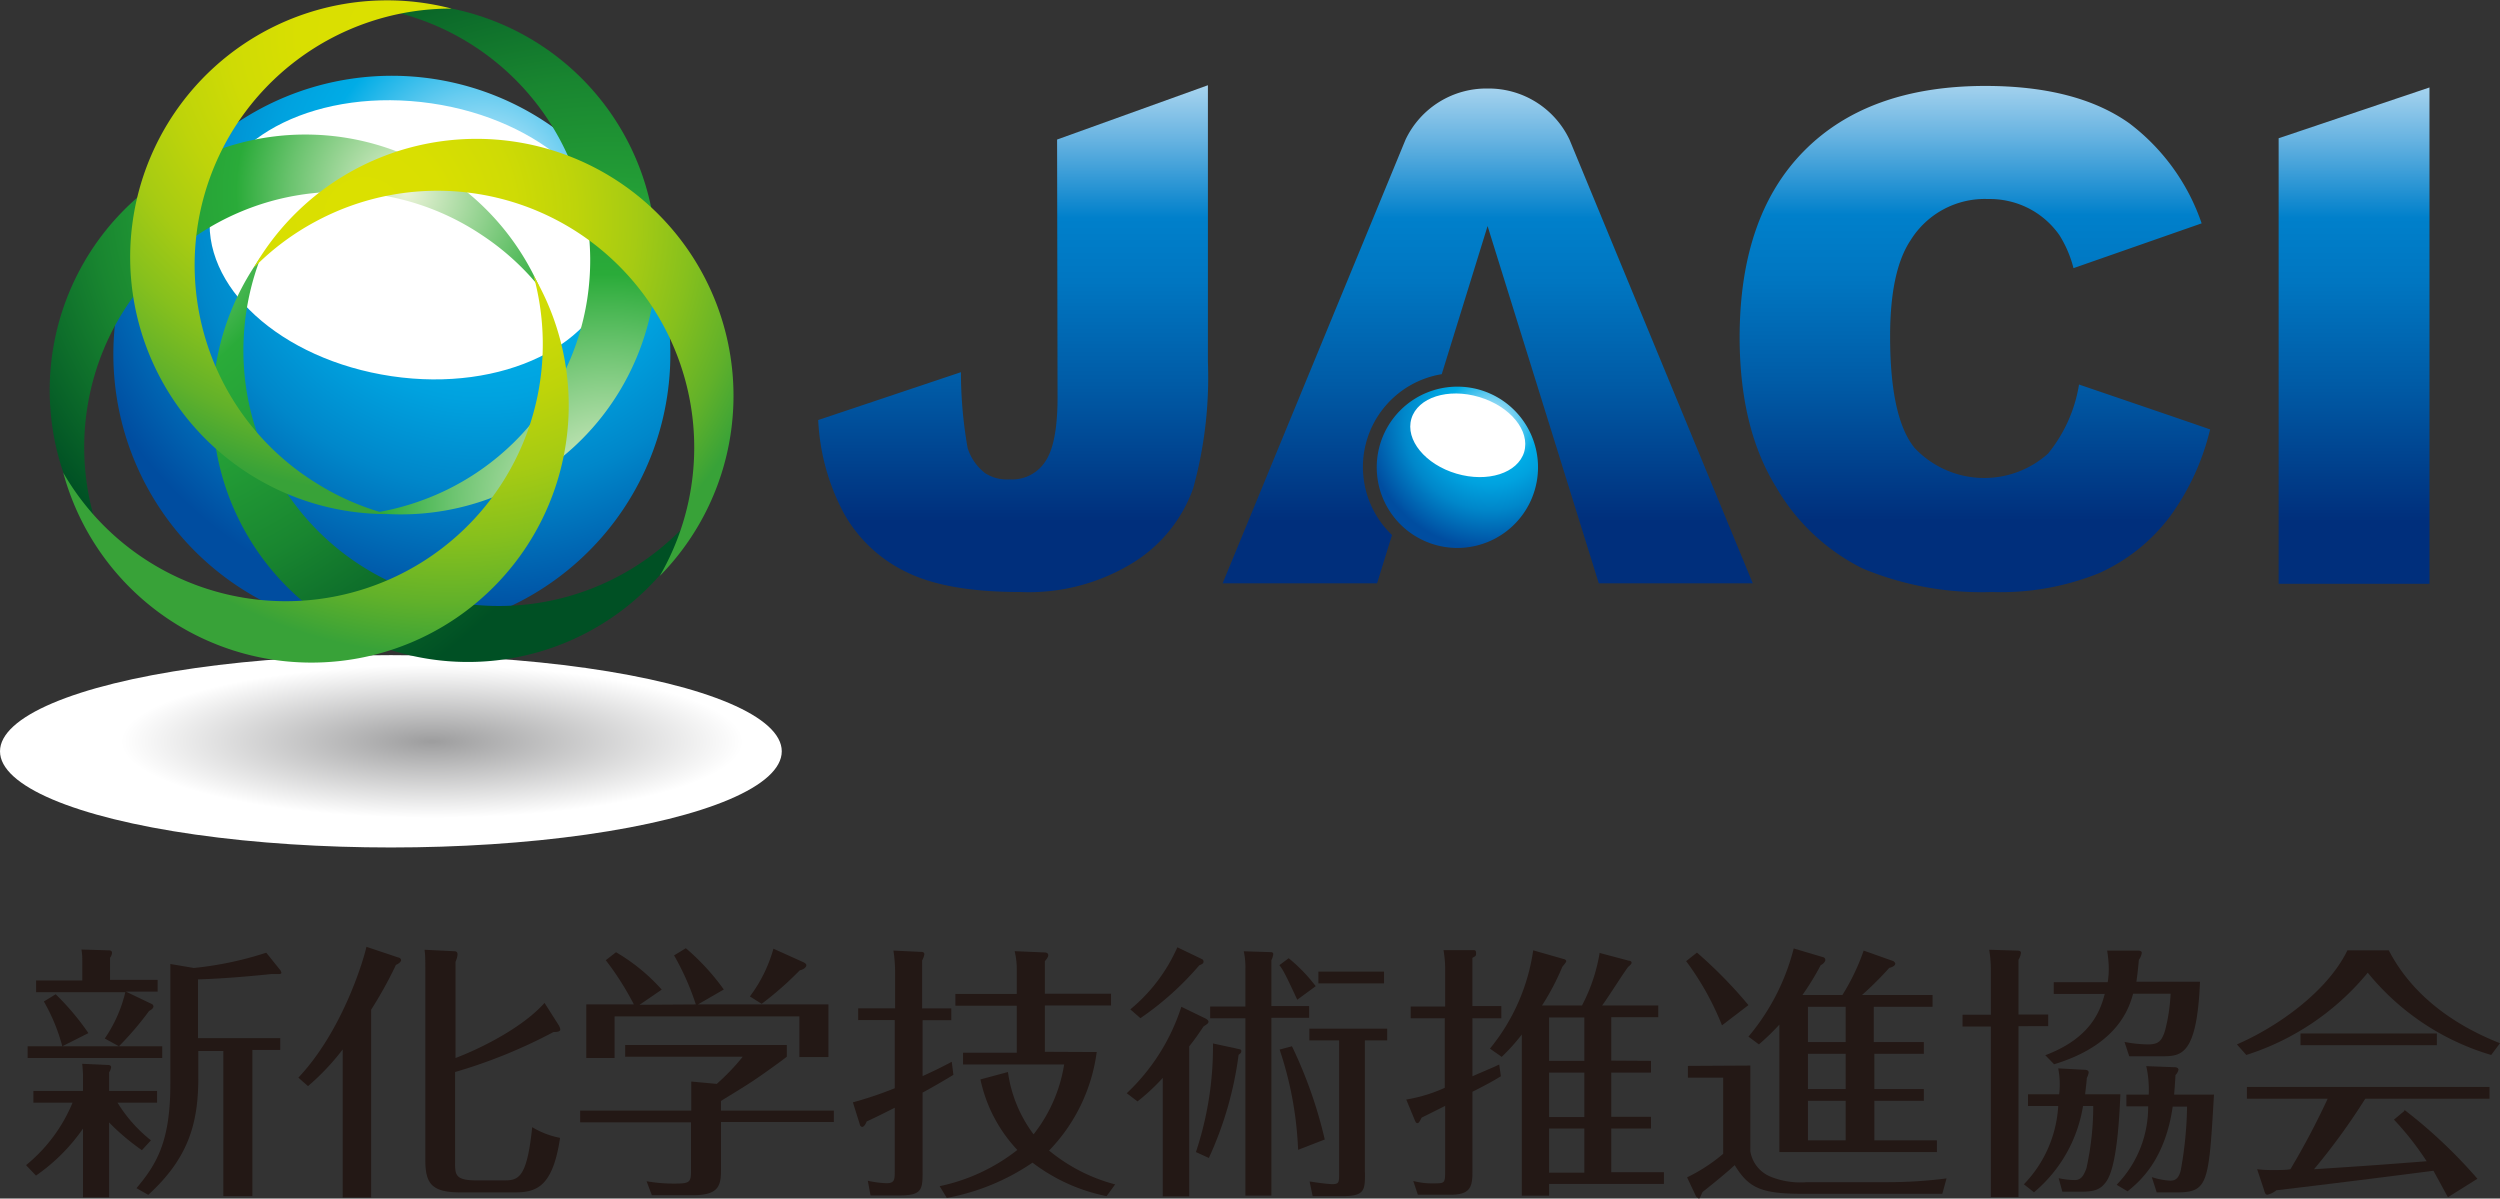 <svg xmlns="http://www.w3.org/2000/svg" xmlns:xlink="http://www.w3.org/1999/xlink" viewBox="0 0 212.66 101.95"><rect x="0" y="0" width="212.66" height="101.95" fill="#333333" stroke="none"/><defs><style>.cls-1{fill:url(#放射状グラデーション_1);}.cls-2{fill:url(#放射状グラデーション_1-2);}.cls-3{isolation:isolate;}.cls-4{fill:url(#新規グラデーションスウォッチ_5);}.cls-5{mask:url(#mask);}.cls-6{fill:#fff;}.cls-10,.cls-11,.cls-7,.cls-8,.cls-9{mix-blend-mode:multiply;}.cls-7{fill:url(#radial-gradient);}.cls-8{fill:url(#新規グラデーションスウォッチ_4);}.cls-10{fill:url(#新規グラデーションスウォッチ_4-2);}.cls-11{fill:url(#新規グラデーションスウォッチ_4-3);}.cls-12{fill:url(#radial-gradient-2);}.cls-13{fill:url(#radial-gradient-3);}.cls-14{fill:url(#radial-gradient-4);}.cls-15{fill:url(#linear-gradient);}.cls-16{fill:url(#新規グラデーションスウォッチ_5-2);}.cls-17{mask:url(#mask-2);}.cls-18{fill:url(#linear-gradient-2);}.cls-19{fill:url(#linear-gradient-3);}.cls-20{fill:url(#linear-gradient-4);}.cls-21{fill:#231815;}</style><radialGradient id="放射状グラデーション_1" cx="40.46" cy="-104.6" r="20.83" gradientTransform="matrix(1.16, -0.06, 0.12, 1, 6.03, 118.03)" gradientUnits="userSpaceOnUse"><stop offset="0" stop-color="#fff"/><stop offset="1"/></radialGradient><radialGradient id="放射状グラデーション_1-2" cx="126.83" cy="30.22" r="6.03" gradientTransform="matrix(1.16, 0.11, -0.02, 1.01, -19.35, -9.37)" xlink:href="#放射状グラデーション_1"/><radialGradient id="新規グラデーションスウォッチ_5" cx="29.15" cy="-105.01" r="36.81" gradientTransform="translate(27.25 124.08) rotate(-8.24)" gradientUnits="userSpaceOnUse"><stop offset="0" stop-color="#e7f4fc"/><stop offset="0.22" stop-color="#67ccf0"/><stop offset="0.38" stop-color="#00ace6"/><stop offset="0.49" stop-color="#00a2df"/><stop offset="0.69" stop-color="#0087ca"/><stop offset="0.93" stop-color="#005aaa"/><stop offset="1" stop-color="#004da0"/></radialGradient><mask id="mask" x="-0.97" y="3.67" width="63.16" height="54.36" maskUnits="userSpaceOnUse"><path class="cls-1" d="M62,29.18C63.86,44.17,51.3,57.06,34,58S1.06,47.5-.79,32.52,9.92,4.65,27.26,3.72,60.16,14.2,62,29.18Z"/></mask><radialGradient id="radial-gradient" cx="701.7" cy="439.92" r="30.09" gradientTransform="matrix(-1.1, 0, 0, 0.27, 808.62, -55.7)" gradientUnits="userSpaceOnUse"><stop offset="0.01" stop-color="#9e9e9f"/><stop offset="0.8" stop-color="#fff"/></radialGradient><radialGradient id="新規グラデーションスウォッチ_4" cx="61.03" cy="150.08" r="37.95" gradientTransform="matrix(0.83, 0.56, -0.56, 0.83, 67.91, -142.43)" gradientUnits="userSpaceOnUse"><stop offset="0" stop-color="#ebf3d8"/><stop offset="0.26" stop-color="#6ac36e"/><stop offset="0.38" stop-color="#2aab39"/><stop offset="0.5" stop-color="#25a137"/><stop offset="0.7" stop-color="#198630"/><stop offset="0.95" stop-color="#045926"/><stop offset="1" stop-color="#005024"/></radialGradient><radialGradient id="新規グラデーションスウォッチ_4-2" cx="265.29" cy="-213.83" r="50.86" gradientTransform="matrix(0.07, -1, 1, 0.07, 201.71, 295.67)" xlink:href="#新規グラデーションスウォッチ_4"/><radialGradient id="新規グラデーションスウォッチ_4-3" cx="451.95" cy="128.34" r="51.17" gradientTransform="translate(514.04 -40.01) rotate(154)" xlink:href="#新規グラデーションスウォッチ_4"/><radialGradient id="radial-gradient-2" cx="450.94" cy="172.22" r="39.08" gradientTransform="translate(514.04 -40.01) rotate(154)" gradientUnits="userSpaceOnUse"><stop offset="0" stop-color="#dce000"/><stop offset="0.19" stop-color="#d9df01"/><stop offset="0.35" stop-color="#cfdb05"/><stop offset="0.49" stop-color="#bed40a"/><stop offset="0.63" stop-color="#a6cb13"/><stop offset="0.76" stop-color="#86c01d"/><stop offset="0.89" stop-color="#61b12a"/><stop offset="1" stop-color="#38a238"/></radialGradient><radialGradient id="radial-gradient-3" cx="263.89" cy="-189.18" r="36.54" gradientTransform="matrix(0.07, -1, 1, 0.07, 201.71, 295.67)" xlink:href="#radial-gradient-2"/><radialGradient id="radial-gradient-4" cx="63.22" cy="146.58" r="41.11" gradientTransform="matrix(0.83, 0.56, -0.56, 0.83, 67.91, -142.43)" xlink:href="#radial-gradient-2"/><linearGradient id="linear-gradient" x1="126.54" y1="2.76" x2="126.54" y2="44.34" gradientUnits="userSpaceOnUse"><stop offset="0" stop-color="#e7f4fc"/><stop offset="0.22" stop-color="#67b3e1"/><stop offset="0.38" stop-color="#0080cb"/><stop offset="0.51" stop-color="#0076c1"/><stop offset="0.72" stop-color="#005ba6"/><stop offset="1" stop-color="#002f7c"/></linearGradient><radialGradient id="新規グラデーションスウォッチ_5-2" cx="126.77" cy="36.01" r="10.66" gradientTransform="matrix(1, 0, 0, 1, 0, 0)" xlink:href="#新規グラデーションスウォッチ_5"/><mask id="mask-2" x="114.09" y="31.88" width="18.14" height="15.92" maskUnits="userSpaceOnUse"><path class="cls-2" d="M132.23,40.66c-.09,4.37-4.23,7.55-9.24,7.1s-9-4.37-8.9-8.75,4.23-7.54,9.24-7.09S132.32,36.29,132.23,40.66Z"/></mask><linearGradient id="linear-gradient-2" x1="167.98" y1="2.37" x2="167.98" y2="44.3" xlink:href="#linear-gradient"/><linearGradient id="linear-gradient-3" x1="200.24" y1="2.74" x2="200.24" y2="44.34" xlink:href="#linear-gradient"/><linearGradient id="linear-gradient-4" x1="86.16" y1="2.74" x2="86.16" y2="44.34" xlink:href="#linear-gradient"/></defs><title>アセット 3</title><g class="cls-3"><g id="レイヤー_2" data-name="レイヤー 2"><g id="レイヤー_1-2" data-name="レイヤー 1"><path class="cls-4" d="M56.78,26.75A23.69,23.69,0,1,1,29.94,6.69,23.69,23.69,0,0,1,56.78,26.75Z"/><g class="cls-5"><path class="cls-6" d="M52.09,22.89C51.15,29.3,42.75,33.4,33.31,32S17,24.34,17.91,17.92s9.34-10.5,18.78-9.13S53,16.48,52.09,22.89Z"/></g><ellipse class="cls-7" cx="33.25" cy="63.91" rx="33.25" ry="8.18"/><path class="cls-8" d="M41,20A21.73,21.73,0,0,0,9,46.79,21.75,21.75,0,1,1,45.87,24.4,21.8,21.8,0,0,0,41,20Z"/><g class="cls-9"><path class="cls-10" d="M20.76,28.26A21.73,21.73,0,0,0,60,42.61,21.73,21.73,0,1,1,22.19,21.86,21.85,21.85,0,0,0,20.76,28.26Z"/></g><g class="cls-9"><path class="cls-11" d="M38,41.67A21.73,21.73,0,0,0,30.86.54a21.73,21.73,0,1,1,.91,43.09A22.12,22.12,0,0,0,38,41.67Z"/></g><path class="cls-12" d="M26.88,41.08A21.81,21.81,0,0,1,38.41.73a21.85,21.85,0,1,0-5.46,43A22,22,0,0,1,26.88,41.08Z"/><path class="cls-13" d="M26.89,18.82A21.84,21.84,0,0,1,56.12,49a21.86,21.86,0,1,0-34.55-26.2A21.76,21.76,0,0,1,26.89,18.82Z"/><path class="cls-14" d="M46.16,30A21.86,21.86,0,0,1,5.38,40.21a21.88,21.88,0,1,0,40-16.78A22,22,0,0,1,46.16,30Z"/><path class="cls-15" d="M133.51,11.88a7.61,7.61,0,0,0-6.95-4.35h0a7.61,7.61,0,0,0-7,4.35L104,49.62h13.14l1.27-4.11a8,8,0,0,1,4.23-13.68l3.9-12.6h0L136,49.62H149.1Z"/><path class="cls-16" d="M130.83,39.75A6.86,6.86,0,1,1,124,32.89,6.86,6.86,0,0,1,130.83,39.75Z"/><g class="cls-17"><path class="cls-6" d="M129.65,38.45c-.54,1.8-3.11,2.62-5.76,1.84s-4.37-2.88-3.83-4.68,3.11-2.63,5.76-1.84S130.18,36.65,129.65,38.45Z"/></g><path class="cls-18" d="M176.85,32.71S188,36.51,188,36.53a20.74,20.74,0,0,1-3.41,7.4,15.46,15.46,0,0,1-6,4.81,22.3,22.3,0,0,1-9.14,1.62,26.33,26.33,0,0,1-11-2,17.5,17.5,0,0,1-7.37-6.93q-3.09-5-3.1-12.71,0-10.32,5.46-15.86t15.43-5.55q7.78,0,12.26,3.18A17.91,17.91,0,0,1,187.28,19c0,.05,0,0,0,0s-10.9,3.81-10.9,3.81A9.81,9.81,0,0,0,175.18,20a7.22,7.22,0,0,0-2.6-2.27,7.31,7.31,0,0,0-3.45-.8,7.43,7.43,0,0,0-6.61,3.51c-1.16,1.74-1.74,4.46-1.74,8.18q0,6.92,2.08,9.48a8.14,8.14,0,0,0,11.35.49A12.41,12.41,0,0,0,176.85,32.71Z"/><path class="cls-19" d="M193.83,11.76l12.83-4.32V49.66H193.83Z"/><path class="cls-20" d="M89.92,11.87l12.83-4.62V30.8a35.45,35.45,0,0,1-1.26,10.76,12.3,12.3,0,0,1-5,6.24,16.93,16.93,0,0,1-9.69,2.56c-4.17,0-7.39-.56-9.68-1.69a12.07,12.07,0,0,1-5.3-4.94,18.64,18.64,0,0,1-2.22-8l12.14-4.07a37.16,37.16,0,0,0,.57,6.45,4.37,4.37,0,0,0,1.49,2.14,3.43,3.43,0,0,0,2.07.53,3.37,3.37,0,0,0,3.09-1.59c.66-1,1-2.84,1-5.35Z"/><path class="cls-21" d="M16.87,91.64c0,3.81-.77,6.82-4.26,10l-1-.57c1.68-2,2.88-3.92,2.88-8.83V82l2,.34a29.35,29.35,0,0,0,6.16-1.3l1.22,1.52.07.18c0,.07-.09.12-.21.12h-.68c-1.92.2-4.29.4-6.21.45v5h7v1H21.47v12.44H19V89.4H16.87v2.24ZM4.69,84.53a21.84,21.84,0,0,1,2.83,3.35L5.3,89a15.7,15.7,0,0,0-1.57-3.81l1-.61Zm8.72-1.18v1h-2.7l2.23,1.07a.22.22,0,0,1,.11.18c0,.18-.18.29-.37.4a27,27,0,0,1-2.56,3l-1.21-.66a11.72,11.72,0,0,0,1.75-3.94H3.07v-1H7V81.77c0-.32,0-.57-.07-1l2.34.07c.23,0,.26.13.26.22a.78.78,0,0,1-.17.41v1.88ZM2.35,89H13.8v1H2.35Zm-.12,10.1A13.49,13.49,0,0,0,6.17,93.8H2.84v-1H7.06V91.49a9.32,9.32,0,0,0-.07-1l2.2.1c.21,0,.26.11.26.2a1,1,0,0,1-.17.43V92.8h4.08v1H10A12.18,12.18,0,0,0,12.84,97l-.77.84a19.56,19.56,0,0,1-2.79-2.36v6.37H7.06V96a15.72,15.72,0,0,1-4,4l-.82-.86"/><path class="cls-21" d="M47.55,87.27a.63.63,0,0,1,.11.3c0,.18-.25.22-.58.22a43.89,43.89,0,0,1-8.37,3.4v7.66c0,1.08,0,1.56,1.85,1.56h2.18c1.29,0,2.07,0,2.53-4.53a7.19,7.19,0,0,0,2.37.91c-.63,4.32-2.13,4.64-3.91,4.64H39.18c-2.41,0-3-.7-3-2.74V82.49c0-.68,0-1.31-.07-1.7l2.43.12c.19,0,.38,0,.38.29a2,2,0,0,1-.17.61V90c2.6-1,5.88-2.77,7.57-4.69l1.27,2Zm-16,14.59H29.15V89.27a20.2,20.2,0,0,1-2.95,3.12l-.82-.72c3.77-4,5.56-10.06,5.79-11.13l2.72.91c.07,0,.23.09.23.23s-.23.31-.44.4a35.3,35.3,0,0,1-2.11,3.81v16"/><path class="cls-21" d="M68.4,81.88c.07.05.19.11.19.23s-.14.34-.56.43a28.22,28.22,0,0,1-3.24,2.85l-1-.63a12.22,12.22,0,0,0,2-4.06l2.62,1.18Zm-9.21,3.56a22.2,22.2,0,0,0-1.85-4.17l1-.61a19.59,19.59,0,0,1,3.23,3.51l-2.2,1.27h11.1v4.48H68V86.46H52.28V90H49.87V85.44h4.05a24.56,24.56,0,0,0-2.39-3.76L52.4,81a16,16,0,0,1,3.89,3.18l-1.88,1.29Zm11.74,9v1h-9.6v4.12c0,1.34-.24,2.11-2.39,2.11H55.45L55,100.48a12.92,12.92,0,0,0,2.37.2c1.27,0,1.41-.09,1.41-1.06V95.47H49.35v-1H58.8V92l2.17.2a18.79,18.79,0,0,0,2.21-2.31h-10v-1H66.93v1c-.5.39-1.81,1.34-2.79,2s-2.63,1.63-2.81,1.77v.81h9.6"/><path class="cls-21" d="M93.29,89.49a14.82,14.82,0,0,1-4.05,8.38,14.65,14.65,0,0,0,5.62,2.88l-.73,1a15.39,15.39,0,0,1-6.3-2.85,19.07,19.07,0,0,1-7.29,3l-.61-1a16,16,0,0,0,6.61-3.08,12.54,12.54,0,0,1-3.14-6l2.34-.63a11.41,11.41,0,0,0,2.18,5.3,12.84,12.84,0,0,0,2.6-5.94h-8.6v-1h4.57V85.55H81.27v-1h5.22V82.36a6.56,6.56,0,0,0-.18-1.45l2.57.11c.14,0,.29.07.29.23s-.15.34-.29.52v2.76h5.63v1H88.88v3.94ZM80.92,85.78v1H78.48v4.76c1.08-.5,1.38-.64,2.48-1.22l.14,1.11c-.82.5-1.82,1.08-2.62,1.51v6.64c0,1.56,0,2.11-1.94,2.11H74.05l-.23-1.25a8.65,8.65,0,0,0,1.59.21c.68,0,.7-.3.7-1V94.23c-1.12.56-1.24.63-2.39,1.17-.11.28-.25.46-.39.46a.25.25,0,0,1-.19-.21l-.59-1.88a32.07,32.07,0,0,0,3.56-1.2v-5.8H73v-1h3.14V82.51A13,13,0,0,0,76,80.86l2.3.11c.14,0,.33,0,.33.21a1.65,1.65,0,0,1-.19.52v4.08h2.44"/><path class="cls-21" d="M117.73,83.65h-5.58v-1h5.58Zm-1.62,16.1c0,1.48,0,2-1.92,2h-2.53l-.26-1.25c1,.16,1.76.23,1.92.23.59,0,.59-.18.59-.86V88.5h-2.53v-1H118v1h-1.9V99.75Zm-5.69-2a30.52,30.52,0,0,0-1.57-8.47L109.9,89a38.16,38.16,0,0,1,2.79,7.93l-2.27.88Zm-.07-12.71c-.17-.36-.89-1.92-1.08-2.24a4.16,4.16,0,0,0-.44-.7l.79-.59a13.85,13.85,0,0,1,2.3,2.38l-1.57,1.15Zm-4.41-2.63a6.52,6.52,0,0,0-.14-1.49l2.25.07c.1,0,.26,0,.26.18a1.55,1.55,0,0,1-.16.5v3.91h3.21v1h-3.21V101.7h-2.21V86.62h-3v-1h3V82.42ZM101.73,98a28.35,28.35,0,0,0,1.45-9.24l2.08.45c.31.07.33.07.33.21s-.07.18-.23.31a30.24,30.24,0,0,1-2.53,8.77l-1.1-.5Zm.51-16.42a.25.25,0,0,1,.14.22c0,.16-.16.23-.37.32a25.66,25.66,0,0,1-5,4.49l-.86-.75a14.31,14.31,0,0,0,4-5.28l2.08,1ZM95.84,93a17.39,17.39,0,0,0,4.65-7.36l2.06,1s.25.13.25.27-.14.22-.42.4c-.63.95-.94,1.34-1.22,1.7v12.76H98.91V91.69a17.3,17.3,0,0,1-2.15,2l-.92-.7"/><path class="cls-21" d="M131.77,99.75h3V96h-3Zm0-4.73h3V91.24h-3Zm0-4.78h3V86.55h-3Zm8.67,0v1h-3.38V95h3.38v1h-3.38v3.71h4.48v1h-9.77v1h-2.32V88a16.28,16.28,0,0,1-1.71,1.9l-1-.7a17,17,0,0,0,3.68-8.36l2.63.75c.07,0,.18.09.18.18s-.28.4-.33.47a20.88,20.88,0,0,1-1.73,3.29h3.4a14.63,14.63,0,0,0,1.5-4.47l2.48.66c.12,0,.24.07.24.16s-.07.18-.26.34-1.85,2.81-2.25,3.31h4.78v1h-4v3.69Zm-12.73-4.62v1h-2.46v4.93c1.62-.7,1.81-.77,2.28-1l.14,1c-.4.25-1.06.64-2.42,1.32V99.8c0,1.27-.3,1.83-1.87,1.83h-2.77l-.39-1.17a6.53,6.53,0,0,0,1.92.2c.79,0,.79-.09.79-1.16V94.07l-2,1c-.14.27-.23.47-.35.47s-.16-.09-.21-.2l-.75-1.81a12.72,12.72,0,0,0,3.28-1V86.62H120v-1h2.93v-3.4a10.05,10.05,0,0,0-.14-1.4l2.46,0c.21,0,.31,0,.31.25s0,.23-.31.41v4.1h2.46"/><path class="cls-21" d="M157,93.64h-3.21V97H157Zm0-4h-3.21v3H157Zm-3.21-1H157v-3h-3.21Zm9.86,0v1h-4.21v3h4.21v1h-4.21V97h5.32v1H151.36V87.16a20.05,20.05,0,0,1-1.74,1.68l-.89-.66a18.83,18.83,0,0,0,3.85-7.5l2.53.75a.24.24,0,0,1,.16.22c0,.09-.07.28-.4.46a22.23,22.23,0,0,1-1.55,2.53h3.4a18.28,18.28,0,0,0,1.81-3.78l2.48.88a.33.33,0,0,1,.21.23c0,.18-.3.32-.51.36a28.5,28.5,0,0,1-2.32,2.31h6v1h-5v3Zm-14.76,2v7.29a2.82,2.82,0,0,0,1.69,2.15,6.77,6.77,0,0,0,3.12.48h6.93a38.94,38.94,0,0,0,4.95-.32l-.36,1.31H153.37c-3.54,0-4.61-.47-5.81-2.44-.73.7-2.67,2.24-2.74,2.29-.21.49-.23.54-.3.54a.42.42,0,0,1-.26-.2l-.75-1.59a14.51,14.51,0,0,0,3.07-2V91.67h-3v-1Zm-2.41-3.42a23.87,23.87,0,0,0-3.05-5.46l.92-.73a38.55,38.55,0,0,1,4.38,4.47l-2.25,1.72"/><path class="cls-21" d="M180.06,100.77a9.46,9.46,0,0,0,2.67-6.66h-1.85v-1h1.9a9.33,9.33,0,0,0-.21-2.42l2.34.09c.12,0,.4,0,.4.23a1,1,0,0,1-.26.45c0,.27-.09,1.43-.11,1.65h3.39c-.44,7.57-.49,8.32-3.18,8.32h-1.69l-.42-1.3a6.18,6.18,0,0,0,1.54.3c.26,0,.71,0,.92-.86a32.37,32.37,0,0,0,.54-5.44h-1.22c-.66,4.6-2.86,6.41-3.84,7.21l-.92-.55Zm1.74-19.91c.3,0,.39.07.39.2a1.46,1.46,0,0,1-.25.59c-.05.57-.1,1.09-.21,1.86h5.41c-.26,6.34-1.62,6.34-3.28,6.34h-2.74l-.4-1.22a10.83,10.83,0,0,0,2,.21c.91,0,1.17-.3,1.45-1.18a15.16,15.16,0,0,0,.47-3.13h-3.19c-.3,1.06-1.19,4.33-6.72,6l-.75-.77c4-1.5,4.71-3.94,5.06-5.21H174.7v-1h4.59a6.93,6.93,0,0,0,.09-1.2,9.79,9.79,0,0,0-.14-1.49l2.56,0ZM177.32,91c.21,0,.35.07.35.23a1.36,1.36,0,0,1-.16.47c0,.21-.12,1.18-.14,1.38h3c-.09,1.93-.28,6.1-1.19,7.41-.52.75-1.08.88-2.21.88h-1.54l-.31-1.15a6.62,6.62,0,0,0,1.36.16c.47,0,.73-.25,1-1a24.48,24.48,0,0,0,.58-5.3h-.87a12.06,12.06,0,0,1-4.17,7.34l-.86-.68a10.42,10.42,0,0,0,2.92-6.66h-2.57v-1h2.65a7,7,0,0,0-.08-2.2l2.23.12Zm-3.09-4.71v1H171.7v14.54h-2.35V87.32h-2.41v-1h2.41V82.54a10.91,10.91,0,0,0-.14-1.75l2.32.07c.33,0,.38.09.38.2a1.56,1.56,0,0,1-.21.59V86.3h2.53"/><path class="cls-21" d="M195.69,87.91h11.6v1h-11.6Zm8.84,6.5a42.45,42.45,0,0,1,6.21,5.86l-2.51,1.57L207,99.59c-4.81.62-8.56,1.09-13.36,1.66a1.92,1.92,0,0,1-.77.38c-.14,0-.21-.13-.28-.4L192,99.46a11,11,0,0,0,1.36.07c.51,0,1.1,0,1.47-.07a64.4,64.4,0,0,0,3.17-6h-6.87v-1h20.64v1H201.2a55.3,55.3,0,0,1-4.36,6c5.25-.34,5.81-.39,9.58-.68a25.13,25.13,0,0,0-2.78-3.54l.89-.74Zm-1.34-13.59c1.95,3.78,5.46,6.34,9.47,7.92l-.75,1a21.29,21.29,0,0,1-10.5-7,22,22,0,0,1-10.33,7l-.8-.9c3.47-1.5,7.71-4.51,9.4-8h3.51"/></g></g></g></svg>